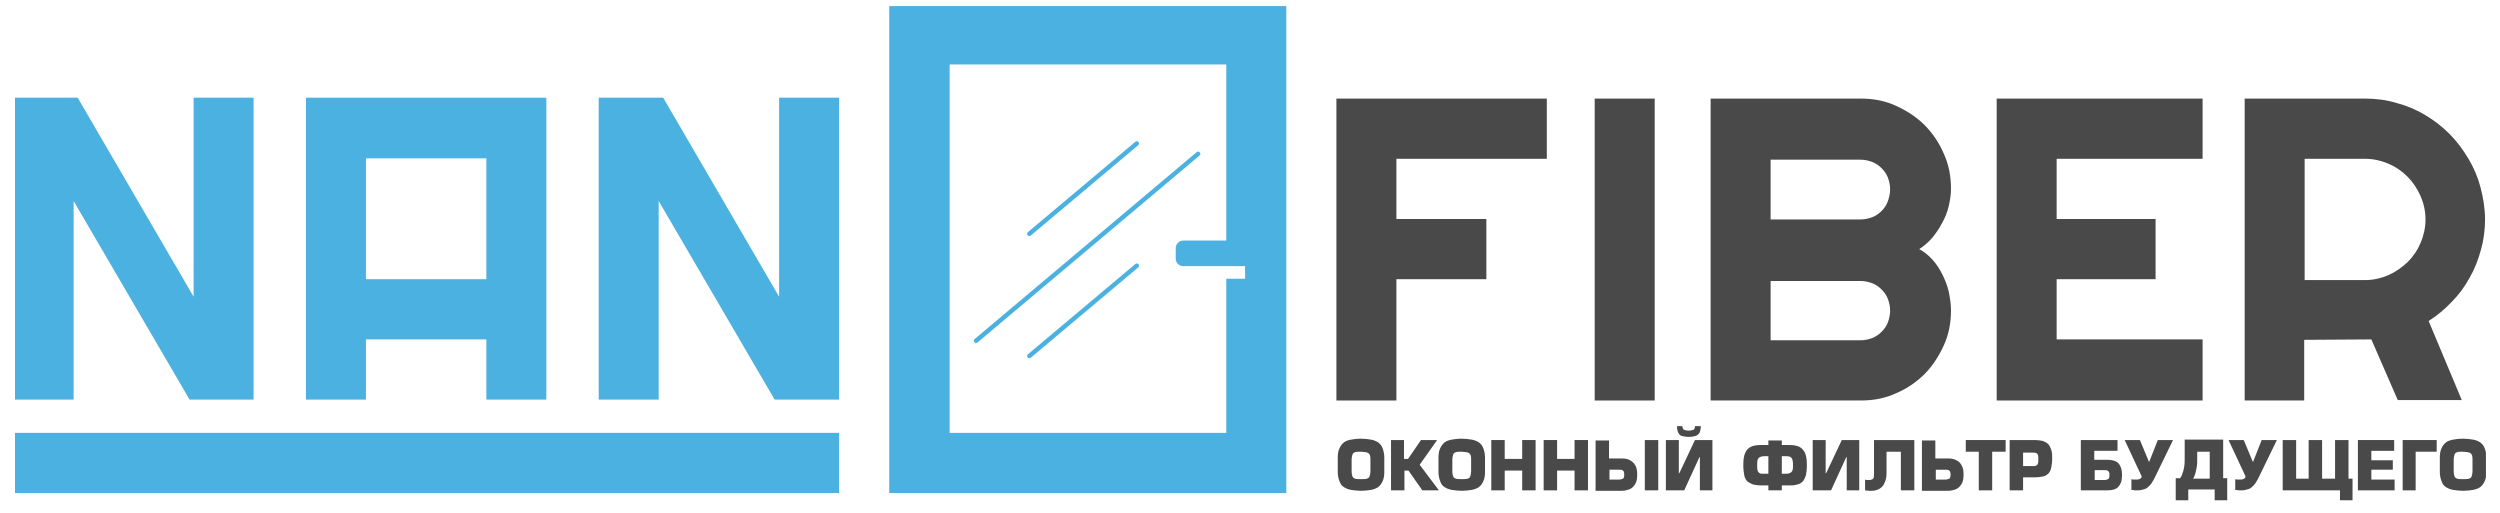 <svg width="112" height="23" viewBox="0 0 112 23" fill="none" xmlns="http://www.w3.org/2000/svg">
<g clip-path="url(#clip0_1640_22204)">
<path d="M62.559 17.942H59.871V4.417H69.297V7.114H62.559V9.811H66.589V12.508H62.559V17.942Z" fill="#494949"/>
<path d="M74.13 17.942H71.442V4.417H74.13V17.942Z" fill="#494949"/>
<path d="M87.405 13.897C87.405 14.46 87.305 14.984 87.085 15.467C86.864 15.95 86.583 16.392 86.222 16.755C85.861 17.117 85.42 17.419 84.939 17.62C84.457 17.842 83.936 17.942 83.375 17.942H76.636V4.417H83.375C83.936 4.417 84.457 4.518 84.939 4.739C85.42 4.96 85.861 5.242 86.222 5.604C86.583 5.967 86.884 6.41 87.085 6.893C87.305 7.376 87.405 7.899 87.405 8.462C87.405 8.704 87.365 8.966 87.305 9.227C87.245 9.489 87.145 9.751 87.004 9.992C86.884 10.234 86.724 10.455 86.563 10.656C86.383 10.858 86.202 11.019 85.982 11.159C86.202 11.28 86.403 11.441 86.583 11.643C86.764 11.844 86.904 12.065 87.024 12.307C87.145 12.548 87.245 12.81 87.305 13.072C87.365 13.373 87.405 13.635 87.405 13.897ZM79.324 9.831H83.355C83.535 9.831 83.716 9.791 83.876 9.73C84.036 9.67 84.177 9.569 84.297 9.449C84.417 9.328 84.518 9.187 84.578 9.006C84.638 8.845 84.678 8.664 84.678 8.483C84.678 8.301 84.638 8.12 84.578 7.959C84.518 7.798 84.417 7.657 84.297 7.537C84.177 7.416 84.036 7.315 83.876 7.255C83.716 7.194 83.535 7.154 83.355 7.154H79.324V9.831ZM79.324 15.245H83.355C83.535 15.245 83.716 15.205 83.876 15.145C84.036 15.084 84.177 14.984 84.297 14.863C84.417 14.742 84.518 14.601 84.578 14.44C84.638 14.279 84.678 14.098 84.678 13.917C84.678 13.736 84.638 13.555 84.578 13.394C84.518 13.233 84.417 13.092 84.297 12.971C84.177 12.85 84.036 12.749 83.876 12.689C83.716 12.629 83.535 12.588 83.355 12.588H79.324V15.245Z" fill="#494949"/>
<path d="M98.676 17.942H89.451V4.417H98.676V7.114H92.138V9.811H96.57V12.508H92.138V15.205H98.676V17.942Z" fill="#494949"/>
<path d="M103.248 17.942H100.561V4.417H105.955C106.457 4.417 106.918 4.477 107.379 4.618C107.84 4.739 108.262 4.92 108.663 5.162C109.064 5.403 109.425 5.685 109.746 6.007C110.066 6.329 110.347 6.711 110.588 7.114C110.828 7.517 111.009 7.939 111.129 8.402C111.25 8.865 111.33 9.348 111.33 9.831C111.33 10.294 111.27 10.757 111.149 11.18C111.029 11.622 110.869 12.045 110.648 12.428C110.427 12.83 110.167 13.192 109.846 13.514C109.525 13.857 109.184 14.138 108.803 14.38L110.287 17.922H107.419L106.236 15.205L103.228 15.225V17.942H103.248ZM103.248 7.134V12.548H105.955C106.316 12.548 106.677 12.468 106.998 12.327C107.319 12.186 107.6 11.985 107.86 11.743C108.101 11.502 108.302 11.22 108.442 10.878C108.582 10.556 108.663 10.193 108.663 9.831C108.663 9.469 108.582 9.107 108.442 8.785C108.302 8.462 108.101 8.161 107.86 7.919C107.62 7.678 107.339 7.476 106.998 7.335C106.677 7.194 106.316 7.114 105.955 7.114H103.248V7.134Z" fill="#494949"/>
<path d="M11.361 17.902H8.493L3.299 9.006V17.902H0.612V4.377H3.48L8.674 13.293V4.377H11.361V17.902Z" fill="#4BB1E0"/>
<path d="M37.591 19.392H0.592V22.089H37.591V19.392Z" fill="#4BB1E0"/>
<path d="M21.789 4.377H16.394H13.707V17.902H16.394V15.205H21.789V17.902H24.476V4.377H21.789ZM16.394 12.508V7.094H21.789V12.508H16.394Z" fill="#4BB1E0"/>
<path d="M37.591 17.902H34.703L29.509 9.006V17.902H26.822V4.377H29.71L34.904 13.293V4.377H37.591V17.902Z" fill="#4BB1E0"/>
<path d="M39.837 0.19V9.791V12.488V22.088H57.625V12.488V9.791V0.19H39.837ZM54.938 12.508C54.938 12.589 54.938 12.649 54.938 12.709V19.392H42.545V9.791C42.545 9.71 42.545 9.65 42.545 9.57V2.887H54.938V10.777H53.013C52.812 10.777 52.672 10.938 52.672 11.119V11.582C52.672 11.784 52.832 11.924 53.013 11.924H55.78V12.488H54.938V12.508Z" fill="#4BB1E0"/>
<path d="M46.114 10.576C46.094 10.576 46.054 10.556 46.034 10.536C45.994 10.495 46.014 10.435 46.054 10.395L50.867 6.349C50.907 6.309 50.967 6.329 51.007 6.369C51.048 6.409 51.028 6.47 50.987 6.51L46.174 10.556C46.154 10.576 46.134 10.576 46.114 10.576Z" fill="#4BB1E0"/>
<path d="M46.114 16.05C46.094 16.05 46.054 16.03 46.034 16.01C45.994 15.97 46.014 15.909 46.054 15.869L50.867 11.824C50.907 11.783 50.967 11.804 51.007 11.844C51.048 11.884 51.028 11.944 50.987 11.985L46.174 16.03C46.154 16.03 46.134 16.05 46.114 16.05Z" fill="#4BB1E0"/>
<path d="M43.728 15.366C43.708 15.366 43.668 15.346 43.648 15.326C43.608 15.285 43.627 15.225 43.668 15.185L53.614 6.812C53.654 6.772 53.715 6.792 53.755 6.832C53.795 6.872 53.775 6.933 53.735 6.973L43.788 15.346C43.768 15.366 43.748 15.366 43.728 15.366Z" fill="#4BB1E0"/>
<path d="M60.974 21.988C60.814 21.988 60.673 21.968 60.533 21.948C60.413 21.928 60.312 21.887 60.212 21.827C60.112 21.767 60.052 21.686 60.012 21.565C59.971 21.465 59.931 21.324 59.931 21.143V20.499C59.931 20.338 59.951 20.197 60.012 20.076C60.072 19.955 60.132 19.875 60.212 19.814C60.292 19.754 60.413 19.714 60.533 19.694C60.653 19.673 60.794 19.653 60.974 19.653C61.135 19.653 61.295 19.673 61.415 19.694C61.536 19.714 61.636 19.754 61.736 19.814C61.816 19.875 61.897 19.955 61.937 20.076C61.977 20.177 62.017 20.317 62.017 20.499V21.143C62.017 21.304 61.997 21.445 61.937 21.565C61.897 21.666 61.816 21.767 61.736 21.827C61.636 21.887 61.536 21.928 61.415 21.948C61.275 21.968 61.135 21.988 60.974 21.988ZM60.974 21.465C61.094 21.465 61.175 21.465 61.235 21.445C61.295 21.424 61.335 21.404 61.355 21.344C61.375 21.284 61.395 21.203 61.395 21.102V20.599C61.395 20.519 61.395 20.458 61.375 20.398C61.355 20.358 61.335 20.317 61.295 20.297C61.255 20.277 61.215 20.257 61.175 20.257C61.115 20.257 61.054 20.237 60.974 20.237C60.854 20.237 60.774 20.237 60.714 20.257C60.653 20.277 60.613 20.297 60.593 20.358C60.573 20.418 60.553 20.499 60.553 20.599V21.102C60.553 21.223 60.573 21.304 60.593 21.344C60.613 21.404 60.653 21.424 60.714 21.445C60.774 21.465 60.854 21.465 60.974 21.465Z" fill="#494949"/>
<path d="M62.899 19.714V20.559H63.08L63.661 19.714H64.383L63.601 20.821L64.464 21.968H63.722L63.1 21.082H62.919V21.968H62.318V19.714H62.899Z" fill="#494949"/>
<path d="M65.486 21.988C65.326 21.988 65.186 21.968 65.045 21.948C64.925 21.928 64.825 21.887 64.724 21.827C64.624 21.767 64.564 21.686 64.524 21.565C64.484 21.465 64.444 21.324 64.444 21.143V20.499C64.444 20.338 64.464 20.197 64.524 20.076C64.584 19.955 64.644 19.875 64.724 19.814C64.805 19.754 64.925 19.714 65.045 19.694C65.165 19.673 65.306 19.653 65.486 19.653C65.647 19.653 65.807 19.673 65.928 19.694C66.048 19.714 66.148 19.754 66.249 19.814C66.329 19.875 66.409 19.955 66.449 20.076C66.489 20.177 66.529 20.317 66.529 20.499V21.143C66.529 21.304 66.509 21.445 66.449 21.565C66.409 21.666 66.329 21.767 66.249 21.827C66.148 21.887 66.048 21.928 65.928 21.948C65.787 21.968 65.647 21.988 65.486 21.988ZM65.486 21.465C65.607 21.465 65.687 21.465 65.747 21.445C65.807 21.424 65.847 21.404 65.867 21.344C65.888 21.284 65.907 21.203 65.907 21.102V20.599C65.907 20.519 65.907 20.458 65.888 20.398C65.867 20.358 65.847 20.317 65.807 20.297C65.767 20.277 65.727 20.257 65.687 20.257C65.627 20.257 65.567 20.237 65.486 20.237C65.366 20.237 65.286 20.237 65.226 20.257C65.165 20.277 65.125 20.297 65.105 20.358C65.085 20.418 65.065 20.499 65.065 20.599V21.102C65.065 21.223 65.085 21.304 65.105 21.344C65.125 21.404 65.165 21.424 65.226 21.445C65.286 21.465 65.366 21.465 65.486 21.465Z" fill="#494949"/>
<path d="M68.795 19.714V21.968H68.194V21.082H67.411V21.968H66.81V19.714H67.411V20.559H68.194V19.714H68.795Z" fill="#494949"/>
<path d="M71.142 19.714V21.968H70.54V21.082H69.758V21.968H69.156V19.714H69.758V20.559H70.54V19.714H71.142Z" fill="#494949"/>
<path d="M72.104 20.539H72.645C72.806 20.539 72.926 20.559 73.027 20.62C73.127 20.68 73.207 20.74 73.267 20.861C73.327 20.962 73.347 21.103 73.347 21.264C73.347 21.425 73.327 21.566 73.267 21.666C73.207 21.767 73.147 21.847 73.027 21.908C72.926 21.948 72.806 21.988 72.645 21.988H71.482V19.734H72.084V20.539H72.104ZM72.104 21.485H72.525C72.605 21.485 72.666 21.465 72.706 21.445C72.746 21.425 72.766 21.364 72.766 21.264C72.766 21.163 72.746 21.103 72.706 21.082C72.666 21.042 72.605 21.042 72.525 21.042H72.104V21.485ZM73.688 19.714V21.968H74.29V19.714H73.688Z" fill="#494949"/>
<path d="M74.651 19.714H75.212V21.203H75.233L75.934 19.714H76.716V21.968H76.155V20.479H76.135L75.453 21.968H74.631V19.714H74.651ZM75.373 19.09C75.373 19.17 75.393 19.211 75.433 19.251C75.473 19.271 75.553 19.291 75.654 19.291C75.754 19.291 75.834 19.271 75.874 19.251C75.914 19.231 75.934 19.17 75.934 19.09H76.195C76.195 19.211 76.175 19.311 76.135 19.392C76.095 19.452 76.035 19.512 75.954 19.533C75.874 19.553 75.774 19.573 75.654 19.573C75.533 19.573 75.433 19.553 75.353 19.533C75.273 19.512 75.233 19.472 75.192 19.392C75.152 19.331 75.132 19.231 75.132 19.09H75.373Z" fill="#494949"/>
<path d="M79.825 21.968H79.223V21.747H78.923C78.762 21.747 78.642 21.727 78.541 21.707C78.441 21.667 78.361 21.626 78.281 21.566C78.221 21.506 78.16 21.405 78.141 21.284C78.12 21.163 78.1 21.023 78.1 20.841C78.1 20.62 78.12 20.439 78.181 20.298C78.241 20.157 78.321 20.076 78.441 20.016C78.562 19.956 78.722 19.936 78.923 19.936H79.223V19.734H79.825V19.936H80.126C80.326 19.936 80.487 19.956 80.607 20.016C80.727 20.076 80.808 20.177 80.868 20.298C80.928 20.439 80.948 20.62 80.948 20.841C80.948 21.023 80.928 21.163 80.908 21.284C80.868 21.405 80.828 21.485 80.767 21.566C80.707 21.626 80.627 21.687 80.507 21.707C80.406 21.747 80.266 21.747 80.126 21.747H79.825V21.968ZM79.023 21.224H79.223V20.439H79.023C78.943 20.439 78.882 20.459 78.842 20.479C78.802 20.499 78.762 20.54 78.742 20.6C78.722 20.66 78.722 20.741 78.722 20.841C78.722 20.942 78.722 21.023 78.742 21.083C78.762 21.143 78.802 21.183 78.842 21.204C78.882 21.224 78.943 21.224 79.023 21.224ZM79.825 21.224H80.025C80.106 21.224 80.166 21.204 80.206 21.183C80.246 21.163 80.286 21.123 80.306 21.063C80.326 21.002 80.326 20.922 80.326 20.821C80.326 20.68 80.306 20.58 80.266 20.519C80.226 20.459 80.146 20.439 80.025 20.439H79.825V21.224Z" fill="#494949"/>
<path d="M81.229 19.714H81.79V21.203H81.81L82.512 19.714H83.294V21.968H82.733V20.479H82.713L82.031 21.968H81.209V19.714H81.229Z" fill="#494949"/>
<path d="M83.936 19.714H85.761V21.968H85.159V20.237H84.517V21.183C84.517 21.344 84.498 21.485 84.437 21.606C84.397 21.727 84.317 21.827 84.217 21.888C84.116 21.948 83.996 21.988 83.856 21.988C83.755 21.988 83.655 21.988 83.555 21.968V21.485C83.595 21.505 83.655 21.505 83.735 21.505C83.816 21.505 83.876 21.485 83.916 21.445C83.956 21.404 83.956 21.324 83.956 21.203V19.714H83.936Z" fill="#494949"/>
<path d="M86.724 20.539H87.265C87.425 20.539 87.546 20.56 87.646 20.62C87.746 20.66 87.826 20.741 87.887 20.861C87.947 20.962 87.967 21.103 87.967 21.264C87.967 21.425 87.947 21.566 87.887 21.667C87.826 21.767 87.766 21.848 87.646 21.908C87.546 21.948 87.425 21.989 87.265 21.989H86.102V19.734H86.703V20.539H86.724ZM86.724 21.485H87.145C87.225 21.485 87.285 21.465 87.325 21.445C87.365 21.425 87.385 21.365 87.385 21.264C87.385 21.163 87.365 21.103 87.325 21.083C87.285 21.043 87.225 21.043 87.145 21.043H86.724V21.485Z" fill="#494949"/>
<path d="M89.25 20.237V21.968H88.649V20.237H88.067V19.714H89.852V20.237H89.25Z" fill="#494949"/>
<path d="M90.634 21.968H90.032V19.714H91.156C91.296 19.714 91.416 19.734 91.516 19.754C91.617 19.794 91.697 19.835 91.757 19.895C91.817 19.955 91.857 20.036 91.897 20.157C91.938 20.277 91.938 20.378 91.938 20.539C91.938 20.7 91.918 20.841 91.897 20.942C91.877 21.042 91.837 21.143 91.777 21.203C91.717 21.264 91.637 21.324 91.537 21.344C91.436 21.364 91.316 21.384 91.156 21.384H90.634V21.968ZM90.634 20.881H91.035C91.115 20.881 91.176 20.881 91.216 20.861C91.256 20.841 91.276 20.821 91.296 20.781C91.316 20.74 91.316 20.66 91.316 20.559C91.316 20.479 91.316 20.418 91.296 20.378C91.276 20.338 91.256 20.297 91.216 20.297C91.176 20.277 91.115 20.277 91.035 20.277H90.634V20.881Z" fill="#494949"/>
<path d="M94.865 20.197H93.823V20.599H94.384C94.544 20.599 94.665 20.62 94.765 20.66C94.865 20.7 94.946 20.781 94.986 20.881C95.046 20.982 95.066 21.123 95.066 21.284C95.066 21.445 95.046 21.586 94.986 21.686C94.925 21.787 94.865 21.867 94.765 21.908C94.665 21.948 94.544 21.968 94.384 21.968H93.221V19.714H94.865V20.197ZM93.843 21.505H94.264C94.344 21.505 94.404 21.485 94.444 21.465C94.484 21.445 94.504 21.384 94.504 21.284C94.504 21.183 94.484 21.123 94.444 21.103C94.404 21.062 94.344 21.062 94.264 21.062H93.843V21.505Z" fill="#494949"/>
<path d="M95.186 19.714H95.868L96.269 20.68H96.289L96.67 19.714H97.352L96.51 21.445C96.45 21.566 96.37 21.686 96.309 21.747C96.249 21.807 96.169 21.888 96.089 21.908C96.008 21.928 95.908 21.968 95.788 21.968C95.708 21.968 95.607 21.968 95.487 21.948V21.465C95.527 21.485 95.587 21.485 95.688 21.485C95.748 21.485 95.808 21.485 95.828 21.465C95.868 21.465 95.888 21.445 95.908 21.425C95.928 21.404 95.948 21.384 95.948 21.344L95.186 19.714Z" fill="#494949"/>
<path d="M97.653 21.444C97.713 21.364 97.753 21.303 97.773 21.203C97.813 21.122 97.833 21.022 97.853 20.901C97.874 20.78 97.874 20.639 97.874 20.478V19.693H99.598V21.424H99.779V22.451H99.217V21.927H98.034V22.451H97.472V21.424H97.653V21.444ZM98.435 20.237V20.539C98.435 20.68 98.435 20.82 98.415 20.921C98.395 21.022 98.375 21.122 98.355 21.203C98.335 21.283 98.295 21.364 98.254 21.444H98.996V20.237H98.435Z" fill="#494949"/>
<path d="M99.839 19.714H100.52L100.922 20.68H100.942L101.323 19.714H102.004L101.162 21.445C101.102 21.566 101.022 21.686 100.962 21.747C100.901 21.807 100.821 21.888 100.741 21.908C100.661 21.928 100.561 21.968 100.44 21.968C100.36 21.968 100.26 21.968 100.139 21.948V21.465C100.18 21.485 100.24 21.485 100.34 21.485C100.4 21.485 100.46 21.485 100.48 21.465C100.52 21.465 100.541 21.445 100.561 21.425C100.581 21.404 100.601 21.384 100.601 21.344L99.839 19.714Z" fill="#494949"/>
<path d="M102.847 21.445H103.428V19.714H104.03V21.445H104.611V19.714H105.213V21.445H105.394V22.471H104.832V21.968H102.265V19.714H102.867V21.445H102.847Z" fill="#494949"/>
<path d="M106.236 20.217V20.62H107.198V21.042H106.236V21.485H107.279V21.968H105.634V19.714H107.259V20.197H106.236V20.217Z" fill="#494949"/>
<path d="M107.64 21.968V19.714H109.164V20.237H108.221V21.968H107.64Z" fill="#494949"/>
<path d="M110.347 21.988C110.187 21.988 110.046 21.968 109.906 21.948C109.785 21.928 109.685 21.887 109.585 21.827C109.485 21.767 109.425 21.686 109.384 21.565C109.344 21.465 109.304 21.324 109.304 21.143V20.499C109.304 20.338 109.324 20.197 109.384 20.076C109.425 19.975 109.505 19.875 109.585 19.814C109.665 19.754 109.785 19.714 109.906 19.694C110.026 19.673 110.167 19.653 110.347 19.653C110.507 19.653 110.668 19.673 110.788 19.694C110.909 19.714 111.009 19.754 111.109 19.814C111.189 19.875 111.269 19.955 111.31 20.076C111.35 20.177 111.39 20.317 111.39 20.499V21.143C111.39 21.304 111.37 21.445 111.31 21.565C111.269 21.666 111.189 21.767 111.109 21.827C111.009 21.887 110.909 21.928 110.788 21.948C110.668 21.968 110.507 21.988 110.347 21.988ZM110.347 21.465C110.467 21.465 110.548 21.465 110.608 21.445C110.668 21.424 110.708 21.404 110.728 21.344C110.748 21.284 110.768 21.203 110.768 21.102V20.599C110.768 20.519 110.768 20.458 110.748 20.398C110.728 20.358 110.708 20.317 110.668 20.297C110.628 20.277 110.588 20.257 110.548 20.257C110.487 20.257 110.427 20.237 110.347 20.237C110.227 20.237 110.146 20.237 110.086 20.257C110.026 20.277 109.986 20.297 109.966 20.358C109.946 20.418 109.926 20.499 109.926 20.599V21.102C109.926 21.223 109.946 21.304 109.966 21.344C109.986 21.404 110.026 21.424 110.086 21.445C110.146 21.465 110.227 21.465 110.347 21.465Z" fill="#494949"/>
</g>
<defs>
<clipPath id="clip0_1640_22204">
<rect width="110.698" height="22.14" fill="white" transform="translate(0.672 0.271)"/>
</clipPath>
</defs>
</svg>
